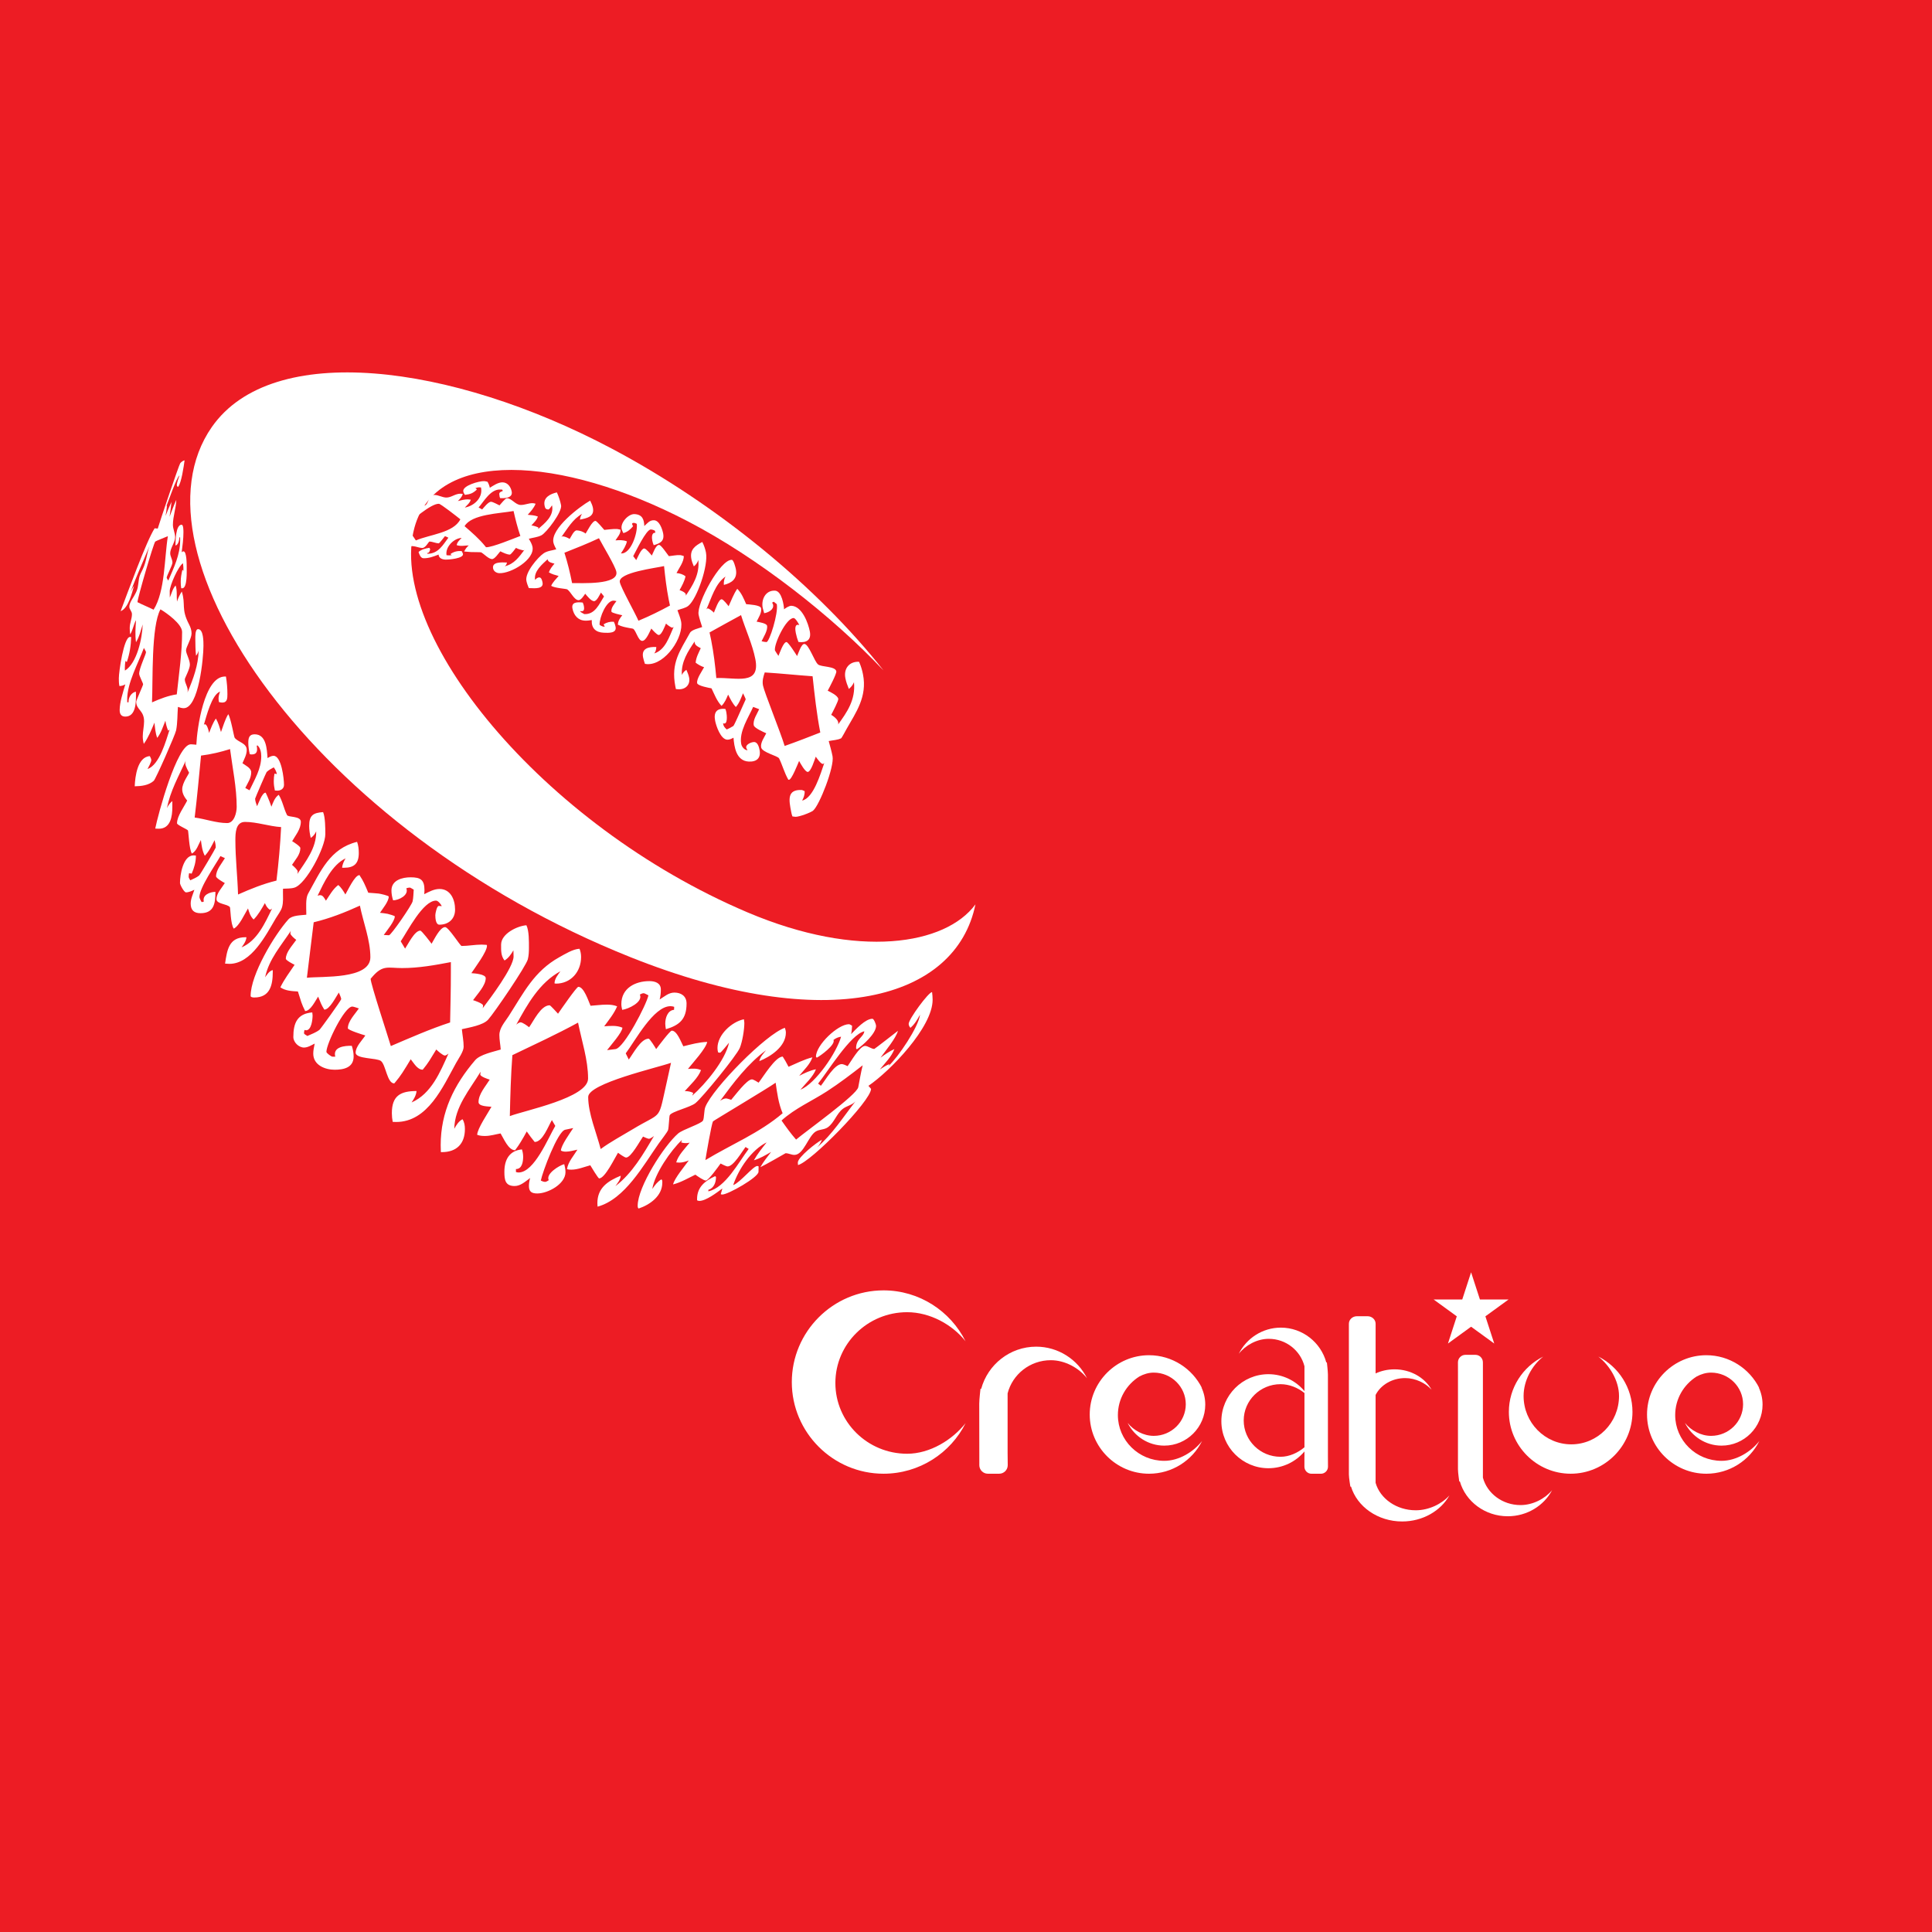 <?xml version="1.0" encoding="utf-8"?>
<!-- Generator: Adobe Illustrator 13.0.0, SVG Export Plug-In . SVG Version: 6.00 Build 14948)  -->
<!DOCTYPE svg PUBLIC "-//W3C//DTD SVG 1.0//EN" "http://www.w3.org/TR/2001/REC-SVG-20010904/DTD/svg10.dtd">
<svg version="1.0" id="Layer_1" xmlns="http://www.w3.org/2000/svg" xmlns:xlink="http://www.w3.org/1999/xlink" x="0px" y="0px"
	 width="192.756px" height="192.756px" viewBox="0 0 192.756 192.756" enable-background="new 0 0 192.756 192.756"
	 xml:space="preserve">
<g>
	<polygon fill-rule="evenodd" clip-rule="evenodd" fill="#ED1C24" points="0,0 192.756,0 192.756,192.756 0,192.756 0,0 	"/>
	<path fill-rule="evenodd" clip-rule="evenodd" fill="#FFFFFF" d="M97.708,146.078l-0.009-6.041c0-0.404,0.124-1.475,0.124-1.475
		h0.071c0.653-2.414,2.869-4.205,5.483-4.205c2.215,0,4.146,1.287,5.075,3.152c-0.81-1.029-2.193-1.801-3.615-1.801
		c-2.076,0-3.822,1.41-4.308,3.311v5.928l0.013,1.234c0,0.471-0.381,0.852-0.852,0.852h-1.132c-0.47,0-0.851-0.381-0.851-0.852
		V146.078L97.708,146.078z"/>
	<path fill-rule="evenodd" clip-rule="evenodd" fill="#FFFFFF" d="M147.95,136.1v11.326c0.423,1.57,1.944,2.736,3.754,2.736
		c1.24,0,2.446-0.639,3.151-1.488c-0.811,1.541-2.493,2.604-4.424,2.604c-2.279,0-4.21-1.479-4.779-3.473h-0.062
		c0,0-0.129-0.885-0.129-1.219c0-0.197,0.008-5.379,0.002-9.58l-0.003-1.086c0-0.412,0.335-0.748,0.748-0.748h0.993
		c0.413,0,0.748,0.336,0.748,0.748L147.95,136.1L147.95,136.1z"/>
	<path fill-rule="evenodd" clip-rule="evenodd" fill="#FFFFFF" d="M137.244,137.027c0.566-0.262,1.209-0.408,1.89-0.408
		c1.612,0,3.017,0.83,3.694,2.037c-0.59-0.664-1.597-1.164-2.632-1.164c-1.315,0-2.448,0.691-2.952,1.682v8.771
		c0.451,1.572,2.075,2.736,4.006,2.736c1.322,0,2.609-0.639,3.362-1.488c-0.864,1.543-2.66,2.605-4.721,2.605
		c-2.432,0-4.492-1.48-5.1-3.477h-0.066c0,0-0.147-0.885-0.147-1.219v-13.939v-1.09c0-0.416,0.358-0.752,0.801-0.752h1.064
		c0.443,0,0.802,0.336,0.802,0.752v1.09L137.244,137.027L137.244,137.027z"/>
	<path fill-rule="evenodd" clip-rule="evenodd" fill="#FFFFFF" d="M96.34,141.982c-1.499,2.998-4.62,5.051-8.19,5.051
		c-5.034,0-9.151-4.107-9.151-9.141c0-5.035,4.117-9.152,9.151-9.152c3.57,0,6.683,2.072,8.181,5.078
		c-1.305-1.656-3.535-2.9-5.828-2.9c-3.949,0-7.158,3.166-7.158,7.062s3.209,7.061,7.158,7.061
		C92.796,145.041,95.035,143.639,96.34,141.982L96.34,141.982z"/>
	<path fill-rule="evenodd" clip-rule="evenodd" fill="#FFFFFF" d="M159.467,135.344c2.021,1.012,3.405,3.115,3.405,5.521
		c0,3.393-2.77,6.168-6.162,6.168c-3.395,0-6.17-2.775-6.17-6.168c0-2.406,1.397-4.504,3.424-5.516
		c-1.117,0.881-1.955,2.385-1.955,3.93c0,2.662,2.133,4.824,4.76,4.824s4.761-2.162,4.761-4.824
		C161.529,137.734,160.584,136.225,159.467,135.344L159.467,135.344z"/>
	<path fill-rule="evenodd" clip-rule="evenodd" fill="#FFFFFF" d="M119.864,138.414c0.246,0.525,0.385,1.109,0.385,1.727
		c0,2.25-1.84,4.09-4.089,4.09c-1.596,0-2.986-0.926-3.656-2.27c0.583,0.74,1.58,1.295,2.604,1.295c1.765,0,3.198-1.414,3.198-3.154
		c0-1.742-1.434-3.156-3.198-3.156c-0.501,0-0.997,0.15-1.44,0.391c-1.284,0.811-2.136,2.23-2.136,3.846
		c0,2.518,2.074,4.564,4.627,4.564c1.482,0,2.93-0.906,3.773-1.979c-0.97,1.939-2.986,3.266-5.294,3.266
		c-3.254,0-5.916-2.654-5.916-5.908s2.662-5.916,5.916-5.916c2.308,0,4.319,1.34,5.288,3.283L119.864,138.414L119.864,138.414z"/>
	<path fill-rule="evenodd" clip-rule="evenodd" fill="#FFFFFF" d="M130.146,145.303v-0.49c-0.862,1.023-2.158,1.672-3.596,1.672
		c-2.583,0-4.694-2.107-4.694-4.689s2.111-4.693,4.694-4.693c1.439,0,2.734,0.656,3.596,1.688v-2.48
		c-0.401-1.572-1.845-2.736-3.562-2.736c-1.176,0-2.319,0.637-2.989,1.488c0.77-1.543,2.365-2.605,4.197-2.605
		c2.161,0,3.993,1.479,4.533,3.475h0.059c0,0,0.103,0.885,0.103,1.219v8.154l0.006,1.025c0,0.389-0.316,0.705-0.707,0.705h-0.938
		c-0.391,0-0.707-0.316-0.707-0.705v-1.025H130.146L130.146,145.303z M130.146,144.395v-5.412c-0.657-0.531-1.514-0.883-2.389-0.883
		c-2.025,0-3.672,1.623-3.672,3.621c0,2,1.646,3.623,3.672,3.623C128.63,145.344,129.488,144.947,130.146,144.395L130.146,144.395z"
		/>
	<path fill-rule="evenodd" clip-rule="evenodd" fill="#FFFFFF" d="M175.465,138.414c0.247,0.525,0.386,1.109,0.386,1.727
		c0,2.25-1.84,4.09-4.09,4.09c-1.595,0-2.985-0.926-3.655-2.27c0.583,0.74,1.58,1.295,2.604,1.295c1.765,0,3.198-1.414,3.198-3.154
		c0-1.742-1.434-3.156-3.198-3.156c-0.502,0-0.997,0.15-1.44,0.391c-1.284,0.811-2.136,2.23-2.136,3.846
		c0,2.518,2.074,4.564,4.627,4.564c1.481,0,2.929-0.906,3.772-1.979c-0.969,1.939-2.986,3.266-5.294,3.266
		c-3.254,0-5.915-2.654-5.915-5.908s2.661-5.916,5.915-5.916c2.308,0,4.319,1.34,5.288,3.283L175.465,138.414L175.465,138.414z"/>
	<polygon fill-rule="evenodd" clip-rule="evenodd" fill="#FFFFFF" points="150.508,129.652 148.198,131.33 149.081,134.045 
		146.771,132.367 144.462,134.045 145.344,131.33 143.035,129.652 145.889,129.652 146.771,126.938 147.653,129.652 
		150.508,129.652 	"/>
	<path fill-rule="evenodd" clip-rule="evenodd" fill="#FFFFFF" d="M46.351,52.497c0.723,0.625,1.48,1.275,2.075,2.022
		c0.013,0.016,0.047,0.077,0.072,0.078c0.59,0.028,2.782-0.888,3.419-1.124c-0.285-0.827-0.491-1.658-0.679-2.488
		C49.84,51.235,47.046,51.297,46.351,52.497L46.351,52.497z M45.929,51.811c-0.297-0.242-1.953-1.54-2.139-1.548
		c-0.797-0.037-2.748,1.71-3.368,2.205c0.385,0.467,0.744,0.952,1.07,1.453C42.851,53.326,45.241,53.179,45.929,51.811
		L45.929,51.811z M44.735,53.648c-0.11-0.062-0.229-0.116-0.344-0.154c-0.073,0.09-0.547,0.72-0.623,0.717
		c-0.288-0.013-0.626-0.171-0.911-0.185c-0.093-0.004-0.384,0.663-0.746,0.646c-0.31-0.014-0.626-0.17-0.937-0.185
		c-0.493-0.023-0.975,0.483-1.508,0.566c0.123-0.334,0.326-0.615,0.503-0.913c-0.303,0.112-0.6,0.238-0.92,0.32
		c0.082-0.288,0.224-0.537,0.361-0.792c-0.205,0.095-0.428,0.173-0.656,0.227l-0.023-0.086l-0.859,1.655l0.148,0.196
		c0.038-0.075,0.315-0.427,0.403-0.423c0.239,0.011,0.294,0.115,0.336,0.328c0.02,0.1-1.089,0.85-1.241,0.929
		c-0.109-0.126-0.315-0.451-0.343-0.597c-0.081-0.413,1.833-2.866,2.229-3.199c-0.169-0.126-0.471-0.19-0.507-0.378
		c-0.2-1.017,2.651-3.624,3.515-4.043c0.109,0.132,0.237,0.301,0.268,0.457c0.116,0.589-0.881,0.95-1.288,1.141
		c0-0.153,0.054-0.325,0.148-0.429c-0.77,0.585-1.275,1.427-1.785,2.238c0.381-0.419,0.689,0.006,1.187-0.76
		c0.084-0.13,0.264-0.446,0.447-0.458l0.708-0.017c0.495-0.018,0.365-1.103,1.077-1.07c0.372,0.017,0.749,0.243,1.124,0.261
		c0.513,0.024,0.929-0.409,1.478-0.383l0.194,0.019c-0.068,0.301-0.292,0.506-0.486,0.714c0.301-0.066,0.67-0.182,0.998-0.167
		l0.288,0.029c-0.098,0.342-0.372,0.542-0.596,0.788c0.908-0.155,1.834-0.968,1.615-2.008l-0.156-0.011
		c-0.151-0.007-0.289,0.037-0.414,0.09c0.061,0.007,0.133,0.077,0.158,0.132c-0.388,0.361-0.623,0.462-1.192,0.53
		c-0.069-0.105-0.141-0.224-0.163-0.338c-0.113-0.577,1.587-1.058,2.098-1.034c0.098,0.004,0.219,0.045,0.319,0.066
		c0.111,0.184,0.195,0.403,0.23,0.599c0.335-0.21,0.84-0.564,1.293-0.542c0.499,0.023,0.8,0.455,0.891,0.918
		c0.125,0.637-0.666,0.684-1.156,0.655l-0.051-0.142c-0.084-0.433-0.021-0.422,0.32-0.577l-0.06-0.13l-0.191-0.009
		c-0.974-0.045-1.644,1.203-2.165,1.792l0.355,0.195c0.15-0.17,0.621-0.776,0.888-0.764c0.186,0.008,0.644,0.264,0.841,0.359
		c0.125-0.128,0.586-0.723,0.746-0.715c0.469,0.022,0.85,0.649,1.341,0.672c0.449,0.021,0.813-0.197,1.262-0.176
		c0.078,0.004,0.175,0.039,0.254,0.056c-0.174,0.434-0.483,0.765-0.784,1.102c0.333,0.03,0.673,0.045,1.011,0.175
		c-0.116,0.371-0.403,0.61-0.646,0.886c0.226,0.028,0.476,0.103,0.696,0.206l-0.011,0.147c0.632-0.557,1.6-1.292,1.373-2.359
		c-0.032,0.067-0.289,0.419-0.361,0.416c-0.29-0.013-0.336-0.145-0.384-0.395c-0.16-0.812,0.583-1.162,1.229-1.31
		c0.192,0.425,0.334,0.849,0.419,1.283c0.129,0.657-1.463,2.743-1.962,2.999c-0.378,0.194-0.84,0.229-1.259,0.346
		c0.153,0.247,0.315,0.531,0.368,0.798c0.249,1.273-2.146,2.688-3.318,2.633c-0.27-0.013-0.553-0.175-0.611-0.47
		c-0.134-0.683,0.879-0.612,1.38-0.592c-0.015,0.145-0.1,0.308-0.221,0.377c0.959-0.23,1.434-0.934,1.97-1.644
		c-0.021,0.01-0.091,0.065-0.115,0.059c-0.246-0.067-0.498-0.122-0.733-0.254c-0.083,0.107-0.497,0.679-0.615,0.673
		c-0.311-0.015-0.647-0.189-0.946-0.33c-0.172,0.187-0.558,0.791-0.832,0.778c-0.336-0.016-0.771-0.494-1.076-0.673
		c-0.043-0.025-0.885-0.022-0.997-0.028l-0.7-0.057c0.101-0.229,0.262-0.45,0.454-0.605c-0.278,0.002-0.542,0.054-0.825,0.041
		c-0.123-0.006-0.25-0.028-0.375-0.069c0.039-0.307,0.305-0.525,0.492-0.723c-0.78,0.035-1.651,0.907-1.506,1.726l0.27,0.019
		l0.256-0.025c-0.05-0.011-0.107-0.067-0.13-0.112c0.299-0.223,0.692-0.337,1.119-0.288c0.042,0.088,0.106,0.19,0.124,0.282
		c0.087,0.441-1.409,0.578-1.769,0.561c-0.304-0.014-0.643-0.14-0.664-0.5c-0.472,0.178-0.97,0.388-1.529,0.362
		c-0.271-0.013-0.416-0.433-0.47-0.625c0.309-0.254,0.664-0.346,1.078-0.413c0.013,0.022,0.087,0.126,0.082,0.146
		c-0.044,0.165-0.08,0.384-0.312,0.372l0.047,0.078C43.739,55.243,44.197,54.356,44.735,53.648L44.735,53.648z M63.699,61.93
		c1.084-0.451,2.13-0.962,3.144-1.517l-0.125-0.594c-0.219-1.119-0.352-2.232-0.464-3.341c-0.769,0.183-4.604,0.634-4.414,1.602
		C61.95,58.642,63.346,61.118,63.699,61.93L63.699,61.93z M59.758,53.699c-1.12,0.53-2.285,0.987-3.446,1.449
		c0.323,1.007,0.567,2.018,0.765,3.026c0.873-0.014,4.68,0.216,4.415-1.133C61.378,56.46,60.123,54.406,59.758,53.699L59.758,53.699
		z M60.263,59.508l-0.305-0.386c-0.127,0.206-0.408,0.871-0.702,0.857c-0.283-0.013-0.693-0.528-0.87-0.745
		c-0.111,0.171-0.423,0.66-0.669,0.648c-0.439-0.021-0.759-0.827-1.12-1.077c-0.1-0.07-1.242-0.122-1.607-0.356
		c0.172-0.391,0.483-0.665,0.745-0.985c-0.331-0.091-0.662-0.17-0.975-0.362c0.118-0.338,0.342-0.604,0.561-0.871
		c-0.189-0.046-0.681-0.13-0.68-0.439c-0.513,0.481-1.414,1.196-1.253,2.072c0.089-0.126,0.252-0.263,0.435-0.255
		c0.202,0.009,0.273,0.336,0.306,0.507c0.127,0.648-0.743,0.585-1.251,0.562l-0.122-0.009c-0.098-0.239-0.189-0.479-0.237-0.721
		c-0.161-0.822,1.136-2.341,1.724-2.745c0.352-0.242,0.831-0.28,1.255-0.396c-0.104-0.217-0.243-0.462-0.287-0.687
		c-0.272-1.388,2.623-3.581,3.669-4.172c0.115,0.237,0.227,0.466,0.275,0.713c0.178,0.908-0.612,1.039-1.291,1.183
		c0.015-0.207,0.093-0.429,0.216-0.577c-0.938,0.521-1.471,1.485-2.077,2.321c0.029-0.029,0.093-0.08,0.143-0.077
		c0.198,0.009,0.507,0.14,0.688,0.261c0.14-0.202,0.421-0.871,0.714-0.857c0.285,0.013,0.624,0.118,0.878,0.322
		c0.17-0.25,0.663-1.281,0.987-1.266c0.129,0.006,0.749,0.753,0.877,0.897c0.423-0.033,0.845-0.109,1.283-0.088
		c0.103,0.005,0.233,0.052,0.337,0.075c0.012,0.441-0.311,0.731-0.505,1.059c0.184-0.011,0.368-0.027,0.558-0.019
		c0.194,0.009,0.392,0.041,0.587,0.12c-0.107,0.455-0.355,0.827-0.6,1.197c0.98,0.103,1.702-2.058,1.58-2.948
		c-0.078-0.041-0.19-0.091-0.272-0.095c-0.286-0.013-0.19,0.161-0.096,0.333c-0.252,0.302-0.557,0.584-0.972,0.685
		c-0.074-0.145-0.14-0.281-0.17-0.433c-0.122-0.624,0.683-1.489,1.279-1.461c0.785,0.037,0.959,0.526,0.983,1.19
		c0.282-0.243,0.515-0.598,0.971-0.576c0.547,0.025,0.831,0.91,0.909,1.311c0.153,0.78-0.32,1.001-0.941,1.176
		c-0.064-0.15-0.112-0.302-0.142-0.454c-0.055-0.28-0.089-0.823,0.309-0.784l-0.047-0.205c-0.124-0.076-0.275-0.118-0.405-0.124
		c-0.458-0.021-1.521,2.232-1.762,2.662l0.304,0.392c0.126-0.234,0.501-1.174,0.801-1.161c0.176,0.008,0.635,0.562,0.753,0.709
		c0.131-0.249,0.396-1.078,0.729-1.063c0.211,0.01,0.799,0.914,0.971,1.121c0.37-0.031,0.732-0.122,1.117-0.104
		c0.109,0.005,0.257,0.065,0.368,0.093c0.032,0.559-0.49,1.237-0.722,1.696c0.319,0.04,0.616,0.099,0.898,0.331
		c-0.11,0.507-0.354,0.939-0.593,1.372c0.188,0.077,0.753,0.266,0.606,0.575c0.688-1.024,1.425-2.143,1.262-3.582
		c-0.064,0.236-0.244,0.509-0.445,0.638c-0.104-0.241-0.196-0.483-0.244-0.729c-0.188-0.959,0.403-1.339,1.087-1.705
		c0.176,0.336,0.297,0.697,0.366,1.045c0.256,1.308-0.885,4.59-1.742,5.314c-0.296,0.25-0.736,0.301-1.101,0.45
		c0.126,0.369,0.287,0.735,0.36,1.108c0.306,1.563-1.565,4.357-3.375,4.272l-0.229-0.028c-0.073-0.214-0.143-0.431-0.185-0.646
		c-0.176-0.899,0.535-1.061,1.316-1.039c0.008,0.229-0.067,0.491-0.206,0.646c1.119-0.348,1.51-1.69,1.943-2.656
		c-0.029,0.023-0.096,0.086-0.14,0.084c-0.137-0.006-0.526-0.299-0.625-0.409c-0.113,0.239-0.429,1.154-0.732,1.14
		c-0.18-0.008-0.609-0.496-0.733-0.642c-0.16,0.29-0.52,1.249-0.917,1.23c-0.394-0.019-0.585-0.967-0.882-1.199
		c-0.04-0.032-0.313-0.067-0.367-0.078c-0.396-0.074-0.785-0.143-1.173-0.338c0.017-0.396,0.221-0.668,0.441-0.944
		c-0.162-0.034-1.054-0.222-1.08-0.356c-0.072-0.371,0.316-0.806,0.501-1.056l-0.271-0.046c-0.731-0.034-1.436,1.672-1.415,2.408
		c0.136,0.117,0.359,0.209,0.517,0.197l-0.115-0.237c0.28-0.189,0.639-0.286,1.021-0.263c0.083,0.165,0.141,0.338,0.174,0.509
		c0.128,0.654-0.701,0.612-1.182,0.589c-0.809-0.038-1.241-0.449-1.194-1.263c-0.22,0.035-0.442,0.069-0.676,0.058
		c-0.711-0.033-1.121-0.546-1.251-1.211c-0.127-0.647,0.469-0.657,1.024-0.594c0.057,0.117,0.092,0.225,0.116,0.347
		c0.051,0.26,0.052,0.613-0.343,0.498l0.001,0.083c0.046,0.027,0.353,0.223,0.383,0.224C59.384,61.321,59.798,60.23,60.263,59.508
		L60.263,59.508z M76.299,67.09c-0.135,0.402-0.269,0.831-0.176,1.305c0.134,0.682,1.754,4.667,2.161,6.029
		c1.202-0.42,2.379-0.881,3.556-1.342c-0.365-1.881-0.567-3.748-0.768-5.612C79.485,67.36,77.886,67.186,76.299,67.09L76.299,67.09z
		 M73.934,61.37c-1.046,0.579-2.104,1.141-3.142,1.73l0.16,0.757c0.25,1.271,0.402,2.535,0.515,3.792
		c1.95-0.084,4.42,0.797,3.894-1.887C75.069,64.277,74.388,62.839,73.934,61.37L73.934,61.37z M74.131,69.167
		c-0.205,0.486-0.366,0.983-0.715,1.373c-0.343-0.365-0.557-0.814-0.77-1.24c-0.173,0.411-0.34,0.82-0.659,1.125
		c-0.476-0.498-0.715-1.168-1-1.749c-0.245-0.046-1.378-0.248-1.431-0.515c-0.084-0.428,0.507-1.232,0.691-1.592
		c-0.285-0.091-0.594-0.26-0.842-0.453c0.047-0.546,0.302-0.981,0.51-1.446c-0.285-0.153-0.647-0.304-0.611-0.672
		c-0.637,0.953-1.366,2.021-1.273,3.343c0.091-0.203,0.259-0.398,0.452-0.51c0.11,0.256,0.219,0.513,0.271,0.775
		c0.138,0.704-0.355,1.195-1.06,1.162l-0.258-0.017l-0.055-0.263c-0.47-2.396,0.495-3.583,1.453-5.34
		c0.18-0.33,0.865-0.453,1.222-0.588c-0.126-0.41-0.274-0.819-0.355-1.23c-0.221-1.128,2.166-5.529,3.314-5.475
		c0.179,0.008,0.372,0.763,0.4,0.909c0.189,0.966-0.384,1.392-1.194,1.593c-0.028-0.275,0.036-0.625,0.167-0.836
		c-1.04,0.717-1.396,2.153-1.913,3.275c0.025-0.028,0.093-0.098,0.139-0.096c0.143,0.007,0.518,0.307,0.613,0.424
		c0.116-0.257,0.473-1.351,0.778-1.336c0.159,0.007,0.587,0.558,0.69,0.696c0.273-0.588,0.496-1.214,0.863-1.741
		c0.435,0.435,0.658,1.012,0.889,1.534c0.256,0.03,1.423,0.073,1.489,0.407c0.088,0.453-0.283,0.976-0.447,1.337
		c0.217,0.043,0.992,0.159,1.041,0.409c0.092,0.473-0.37,1.156-0.546,1.546c0.16,0.044,0.329,0.075,0.485,0.083
		c0.296,0.014,1.206-2.898,1.033-3.783l-0.303-0.243c-0.274,0.116-0.107,0.101-0.067,0.304c0.097,0.491-0.487,0.78-0.891,0.843
		l-0.145-0.536c-0.164-0.833,0.282-1.759,1.221-1.715c0.699,0.032,0.893,1.497,0.909,1.861c0.15-0.123,0.515-0.361,0.735-0.351
		c1.079,0.051,1.679,1.752,1.835,2.55c0.165,0.841-0.292,1.162-1.127,1.063c-0.124-0.3-0.213-0.609-0.273-0.913
		c-0.057-0.291-0.143-0.955,0.349-0.773c-0.066-0.169-0.392-0.696-0.553-0.704c-0.756-0.035-1.995,2.62-1.875,3.234
		c0.007,0.038,0.303,0.472,0.349,0.542c0.118-0.261,0.489-1.394,0.805-1.379c0.178,0.009,0.932,1.193,1.055,1.397
		c0.12-0.252,0.411-1.225,0.729-1.21c0.443,0.02,0.987,1.736,1.364,2.046c0.329,0.271,1.718,0.16,1.821,0.685
		c0.046,0.239-0.709,1.66-0.86,1.936c0.278,0.134,0.99,0.473,1.056,0.811c0.037,0.188-0.586,1.371-0.707,1.596
		c0.345,0.199,0.812,0.591,0.689,0.963c0.887-1.23,1.753-2.443,1.583-4.216c-0.149,0.324-0.243,0.432-0.51,0.671
		c-0.146-0.354-0.277-0.716-0.348-1.077c-0.185-0.941,0.376-1.681,1.36-1.635l0.048,0.102c0.163,0.377,0.275,0.772,0.35,1.155
		c0.439,2.24-0.714,3.808-1.64,5.448c-0.075,0.133-0.48,0.9-0.546,0.932c-0.358,0.175-0.831,0.188-1.234,0.273
		c0.136,0.505,0.283,1.01,0.382,1.516c0.203,1.035-1.307,4.901-1.942,5.425c-0.246,0.202-1.405,0.633-1.761,0.616l-0.301-0.038
		c-0.061-0.149-0.091-0.304-0.121-0.454c-0.229-1.17-0.447-2.254,1.065-2.183c0.044,0.002,0.227,0.094,0.278,0.116
		c0.016,0.357-0.1,0.658-0.25,0.941c1.134-0.255,1.839-2.682,2.206-3.744c-0.03,0.025-0.101,0.093-0.147,0.091
		c-0.198-0.009-0.593-0.568-0.701-0.729c-0.112,0.279-0.478,1.537-0.808,1.522c-0.268-0.013-0.738-0.878-0.853-1.096
		c-0.131,0.294-0.747,1.892-1.016,1.879l-0.062-0.009c-0.398-0.7-0.575-1.416-0.916-2.117c-0.129-0.265-1.693-0.592-1.793-1.102
		c-0.094-0.477,0.331-1.033,0.508-1.41c-0.268-0.12-1.191-0.516-1.246-0.796c-0.107-0.545,0.351-1.166,0.539-1.607l-0.6-0.229
		c-0.438,1.008-1.431,2.469-1.188,3.71c0.054,0.273,0.321,0.605,0.626,0.615c-0.038-0.077-0.115-0.186-0.13-0.264
		c-0.062-0.319,0.537-0.568,0.801-0.556c0.356,0.017,0.481,0.537,0.529,0.783c0.159,0.809-0.283,1.204-1.072,1.167
		c-1.285-0.06-1.455-1.517-1.528-2.382c-0.17,0.092-0.398,0.21-0.618,0.2c-0.67-0.031-1.116-1.39-1.212-1.882
		c-0.165-0.842,0.146-1.279,1.021-1.187c0.047,0.111,0.075,0.225,0.097,0.336c0.051,0.262,0.166,1.309-0.329,1.091
		c0.039,0.297,0.132,0.396,0.365,0.622c0.235-0.098,0.451-0.223,0.665-0.35c0.048-0.029,0.383-0.769,0.424-0.858l0.806-1.798
		C74.384,69.671,74.188,69.293,74.131,69.167L74.131,69.167z"/>
	<path fill-rule="evenodd" clip-rule="evenodd" fill="#FFFFFF" d="M97.32,90.23c-1.935,9.473-14.786,13.109-34.414,5.268
		C31.329,82.883,12.317,55.215,21.14,42.596c6.015-8.604,23.836-6.342,39.889,2.158c10.627,5.627,20.578,13.86,27.122,22.139
		c-5.142-5.438-12.498-11.22-19.512-14.874c-12.731-6.632-25.126-7.261-27.285,0.607c-2.862,10.428,12.582,29.646,33.238,38.407
		C85.611,95.705,94.331,94.286,97.32,90.23L97.32,90.23z"/>
	<path fill-rule="evenodd" clip-rule="evenodd" fill="#FFFFFF" d="M24.443,82.003c1.196,0,2.402,0.441,3.604,0.516
		c-0.089,1.786-0.248,3.566-0.465,5.34c-1.323,0.319-2.588,0.835-3.832,1.386c-0.054-1.805-0.266-3.603-0.266-5.41
		C23.484,83.126,23.505,82.003,24.443,82.003L24.443,82.003z M22.663,82.117c-1.076,0-2.174-0.408-3.241-0.552
		c0.25-2.056,0.435-4.119,0.635-6.18c0.982-0.123,1.952-0.351,2.896-0.649c0.247,1.91,0.662,3.841,0.662,5.772
		C23.614,81.077,23.368,82.117,22.663,82.117L22.663,82.117z M24.896,78.849l-0.425-0.234c0.249-0.507,0.592-0.973,0.592-1.565
		c0-0.426-0.58-0.69-0.873-0.901c0.18-0.436,0.428-0.848,0.428-1.336c0-0.677-0.873-0.765-1.205-1.206
		c-0.073-0.097-0.37-1.913-0.64-2.353c-0.336,0.55-0.498,1.184-0.726,1.783c-0.134-0.46-0.261-0.934-0.507-1.348
		c-0.305,0.435-0.487,0.943-0.679,1.437c-0.035-0.164-0.218-1.068-0.519-0.824c0.246-0.807,0.784-3.024,1.618-3.299
		c-0.082,0.19-0.156,0.468-0.156,0.676c0,0.122,0.016,0.25,0.043,0.369c0.106,0.021,0.213,0.049,0.322,0.049
		c0.51,0,0.52-0.427,0.52-0.837c0-0.59-0.051-1.179-0.146-1.76l-0.099-0.003c-2.083,0-2.792,5.249-2.855,6.806
		c-0.182-0.015-0.369-0.044-0.551-0.044c-1.389,0-3.282,7.043-3.551,8.41l0.356,0.014c1.177,0,1.351-1.227,1.351-2.163l-0.001-0.597
		c-0.228,0.182-0.417,0.434-0.533,0.705c0.317-1.685,1.168-3.197,1.873-4.733c-0.029,0.086-0.047,0.185-0.047,0.276
		c0,0.267,0.377,0.914,0.377,0.914c0,0.13-0.684,0.998-0.684,1.659c0,0.432,0.233,0.808,0.495,1.13
		c-0.315,0.641-1.014,1.551-1.014,2.266c0,0.171,0.98,0.576,1.091,0.71c0.054,0.064,0.118,1.959,0.4,2.312
		c0.478-0.276,0.637-0.895,0.891-1.352c0.072,0.536,0.133,1.09,0.392,1.572c0.427-0.445,0.698-1.01,0.975-1.557
		c0.066,0.232,0.115,0.496,0.115,0.739c0,0.059-1.545,2.701-1.66,2.791c-0.265,0.207-0.579,0.333-0.879,0.474
		c-0.041-0.055-0.162-0.266-0.162-0.331c0-0.125,0.016-0.253,0.039-0.375l0.263,0.038c0.246-0.565,0.429-1.174,0.42-1.798
		l-0.226-0.021c-1.059,0-1.362,1.942-1.362,2.754c0,0.191,0.412,0.937,0.6,0.937c0.271,0,0.594-0.146,0.836-0.259
		c-0.14,0.454-0.369,0.89-0.369,1.377c0,0.662,0.343,0.96,0.976,0.96c1.368,0,1.485-0.988,1.492-2.13
		c-0.517,0.005-1.333,0.295-1.156,0.971l-0.213,0.055c-0.066-0.089-0.226-0.399-0.226-0.507c0-0.932,1.582-3.191,2.095-4.089
		l0.447,0.207c-0.318,0.545-0.883,1.152-0.883,1.819c0,0.172,0.716,0.586,0.873,0.667c-0.294,0.482-0.83,1.006-0.83,1.607
		c0,0.502,1.077,0.461,1.339,0.797c0.054,0.07,0.064,1.729,0.387,2.144c0.561-0.286,1.079-1.464,1.417-2.017
		c0.116,0.401,0.247,0.817,0.563,1.104c0.47-0.47,0.793-1.062,1.123-1.635c0.128,0.285,0.244,0.516,0.523,0.674l0.188-0.128
		c-0.693,1.439-1.491,3.222-3.042,3.87c0.226-0.299,0.455-0.624,0.49-1.011l-0.09-0.001c-1.661,0-1.842,1.267-2.042,2.632
		l0.424,0.025c2.216,0,3.655-2.889,4.641-4.549c0.196-0.33,0.521-0.744,0.622-1.111c0.136-0.495,0.088-1.023,0.088-1.529
		l0.006-0.307c0.379-0.027,0.771,0.004,1.14-0.108c1.17-0.357,3.081-4.021,3.081-5.336c0-0.592-0.003-1.675-0.222-2.199
		c-0.984,0.069-1.389,0.312-1.389,1.376c0,0.404,0.066,0.808,0.158,1.2c0.246-0.165,0.425-0.385,0.543-0.659
		c0.021,1.67-1.015,2.947-1.882,4.256c0.022-0.078,0.036-0.165,0.036-0.247c0-0.163-0.441-0.561-0.568-0.663
		c0.329-0.517,0.833-1.024,0.833-1.681c0-0.165-0.667-0.595-0.818-0.682c0.344-0.61,0.865-1.193,0.865-1.936
		c0-0.601-1.253-0.426-1.377-0.67c-0.332-0.651-0.433-1.38-0.829-2.022c-0.392,0.271-0.561,0.757-0.727,1.188
		c-0.126-0.343-0.247-0.687-0.398-1.019l-0.148-0.318l-0.034-0.064c-0.358,0-0.702,1.053-0.854,1.353
		c-0.076-0.221-0.194-0.519-0.194-0.751c0-0.055,1.102-2.613,1.149-2.66c0.204-0.202,0.463-0.327,0.708-0.467
		c0.159,0.205,0.256,0.414,0.315,0.668l-0.243-0.038c-0.046,0.249-0.068,0.503-0.068,0.757c0,0.31,0.043,0.621,0.11,0.922
		l0.235,0.017c0.353,0,0.676-0.189,0.676-0.58c0-0.599-0.244-2.897-1.046-2.897c-0.208,0-0.424,0.124-0.597,0.229
		c-0.062-0.885-0.118-2.375-1.288-2.375c-0.541,0-0.631,0.365-0.631,0.84c0,0.386,0.061,0.774,0.147,1.149l0.189,0.022
		c0.567,0,0.59-0.4,0.504-0.863l0.073-0.046c0.297,0.27,0.379,0.708,0.379,1.095C26.065,76.707,25.409,77.762,24.896,78.849
		L24.896,78.849z M36.978,97.654l0.205-0.24c1.023-1.167,1.545-0.83,2.939-0.83c1.64,0,3.255-0.286,4.861-0.596l0,0.149v0.9
		c0,1.66-0.042,3.318-0.076,4.975c-2.015,0.66-3.963,1.52-5.914,2.354C38.684,103.311,36.978,98.168,36.978,97.654L36.978,97.654z
		 M30.619,97.551c0.233-1.845,0.441-3.692,0.679-5.535c1.592-0.379,3.121-0.981,4.61-1.66c0.335,1.678,1.044,3.426,1.044,5.149
		C36.953,97.74,32.084,97.385,30.619,97.551L30.619,97.551z M38.287,93.282c0.292-0.413,1.102-1.38,1.102-1.856
		c0-0.056-0.601-0.229-0.728-0.255c-0.248-0.049-0.5-0.074-0.75-0.101c0.264-0.416,0.872-1.124,0.872-1.614
		c0-0.102-0.854-0.287-1.006-0.306c-0.344-0.042-0.69-0.049-1.035-0.082c-0.13-0.327-0.272-0.651-0.422-0.969
		c-0.12-0.251-0.26-0.492-0.416-0.722c-0.015-0.022-0.019-0.065-0.045-0.065c-0.465,0-1.156,1.521-1.401,1.929
		c-0.198-0.341-0.406-0.688-0.71-0.943c-0.537,0.403-0.859,1.014-1.229,1.563c-0.227-0.348-0.356-0.692-0.834-0.493
		c0.633-1.308,1.431-3.072,2.791-3.729c-0.163,0.289-0.32,0.596-0.341,0.934l0.191,0.003c1.018,0,1.47-0.43,1.47-1.477
		c0-0.376-0.042-0.753-0.169-1.108c-2.703,0.661-3.645,2.939-4.893,5.181c-0.261,0.469-0.175,1.411-0.175,1.949l-0.001,0.141
		c-0.521,0.062-1.408,0.043-1.784,0.462c-1.409,1.569-3.77,5.515-3.77,7.646c0,0.139,0.294,0.15,0.363,0.15
		c1.568,0,1.846-1.225,1.846-2.558l-0.005-0.178c-0.353,0.099-0.557,0.438-0.758,0.722c0.368-1.789,1.6-3.161,2.567-4.638
		c-0.029,0.08-0.046,0.172-0.046,0.257c0,0.18,0.448,0.545,0.586,0.645c-0.354,0.522-1.04,1.222-1.04,1.885
		c0,0.155,0.733,0.538,0.874,0.603c-0.49,0.738-1.033,1.444-1.42,2.247c0.515,0.357,1.15,0.377,1.751,0.416l0.345,1.082
		c0.096,0.277,0.215,0.545,0.35,0.805c0.011,0.02,0.01,0.061,0.033,0.061c0.527,0,1.019-1.035,1.289-1.436l0.296,0.711
		c0.079,0.174,0.17,0.34,0.27,0.5l0.054,0.086c0.534,0,1.162-1.285,1.445-1.703c0.062,0.139,0.239,0.525,0.239,0.654
		c0,0.119-2.057,2.975-2.167,3.061c-0.363,0.281-0.802,0.43-1.214,0.617c-0.111-0.102-0.333-0.15-0.333-0.301
		c0-0.096,0.035-0.205,0.05-0.299l0.154,0.033c0.545,0,0.653-1.08,0.653-1.49l-0.031-0.295c-1.493,0.123-1.889,1.061-1.889,2.451
		c0,0.529,0.542,1.055,1.063,1.055c0.382,0,0.735-0.232,1.068-0.395c-0.066,0.332-0.144,0.66-0.144,1
		c0,1.158,1.196,1.609,2.131,1.609c0.903,0,1.898-0.205,1.898-1.328c0-0.357-0.075-0.725-0.184-1.062
		c-0.688-0.012-1.912,0.094-1.649,1.084l-0.274,0.002c-0.127,0-0.609-0.354-0.609-0.484c0-0.812,1.796-4.516,2.584-4.516
		c0.115,0,0.532,0.143,0.654,0.189c-0.375,0.555-1.098,1.271-1.098,1.977c0,0.182,1.492,0.648,1.744,0.717
		c-0.316,0.482-0.968,1.111-0.968,1.715c0,0.652,2.101,0.502,2.525,0.834c0.491,0.381,0.61,2.236,1.327,2.236l0.093-0.107
		c0.26-0.307,0.504-0.627,0.724-0.965c0.285-0.439,0.557-0.887,0.826-1.338c0.303,0.365,0.657,1.041,1.194,1.041l0.071-0.084
		c0.213-0.26,0.415-0.531,0.597-0.814l0.687-1.117c0.153,0.15,0.66,0.605,0.867,0.605c0.091,0,0.295-0.139,0.354-0.207
		c-0.834,1.863-1.712,4.014-3.684,4.887c0.232-0.344,0.46-0.713,0.494-1.141c-1.59,0.002-2.462,0.459-2.462,2.209
		c0,0.289,0.029,0.582,0.085,0.867l0.339,0.012c3.165,0,4.665-3.51,5.986-5.893c0.234-0.422,0.753-1.143,0.753-1.609
		c0-0.59-0.123-1.17-0.177-1.756c0.73-0.17,2.104-0.385,2.617-0.949c0.618-0.68,3.789-5.339,3.962-6.023
		c0.096-0.379,0.112-0.778,0.112-1.167c0-0.618,0.017-1.689-0.254-2.231c-0.926,0.072-2.523,0.849-2.523,1.929
		c0,0.574-0.032,1.118,0.342,1.586c0.392-0.234,0.659-0.624,0.886-1.014l0.015,0.615c0,1.081-2.344,4.204-3.082,5.163
		c0.024-0.086,0.04-0.184,0.04-0.273c0-0.197-0.829-0.484-1-0.533c0.411-0.582,1.265-1.461,1.265-2.197
		c0-0.405-1.14-0.475-1.433-0.497c0.378-0.578,1.558-2.123,1.558-2.741l-0.032-0.082l-0.505-0.025c-0.668,0-1.329,0.136-1.996,0.136
		c-0.134,0-1.3-1.882-1.641-1.882c-0.527,0-1.095,1.25-1.355,1.66c-0.132-0.182-0.984-1.308-1.124-1.308
		c-0.573,0-1.212,1.347-1.518,1.792l-0.435-0.726c0.679-1.002,2.22-4.06,3.52-4.06c0.221,0,0.488,0.371,0.579,0.547l-0.31-0.015
		c-0.188,0-0.337,0.752-0.337,0.911c0,0.267,0.028,0.957,0.404,0.957c0.907,0,1.567-0.558,1.567-1.508
		c0-0.989-0.446-2.054-1.556-2.054c-0.545,0-1.043,0.278-1.519,0.517l0.021-0.393c0-1.045-0.396-1.289-1.384-1.289
		c-0.822,0-1.911,0.277-1.911,1.314c0,0.333,0.063,0.668,0.165,0.983c0.555,0,1.603-0.517,1.317-1.199
		c0.108-0.044,0.238-0.073,0.355-0.073c0.052,0,0.331,0.173,0.385,0.209c-0.032,0.388-0.029,0.781-0.11,1.163
		c-0.083,0.387-2.15,3.385-2.359,3.385L38.287,93.282L38.287,93.282z M66.948,106.037l-0.584,2.646
		c-0.7,3.152-0.381,2.252-3.263,3.996c-1.051,0.635-2.179,1.234-3.172,1.961c-0.414-1.613-1.245-3.541-1.245-5.197
		C58.684,108.084,65.625,106.516,66.948,106.037L66.948,106.037z M50.866,111.354c0.046-2.029,0.101-4.059,0.254-6.082
		c2.196-1.057,4.411-2.074,6.553-3.244c0.363,1.822,1,3.707,1,5.578C58.673,109.535,52.385,110.773,50.866,111.354L50.866,111.354z
		 M60.567,104.771c0.324-0.424,1.533-1.789,1.531-2.24c-0.573-0.244-1.212-0.182-1.817-0.135c0.465-0.641,0.979-1.254,1.291-1.994
		c-0.33-0.139-0.695-0.17-1.048-0.17c-0.538,0-1.071,0.082-1.606,0.113c-0.203-0.457-0.655-1.889-1.216-1.889
		c-0.179,0-1.779,2.324-2.028,2.682c-0.102-0.113-0.759-0.84-0.833-0.84c-0.882,0-1.594,1.559-2.051,2.191
		c-0.179-0.143-0.645-0.492-0.863-0.492c-0.113,0-0.353,0.156-0.424,0.244c1.109-2.037,2.319-4.203,4.41-5.338
		c-0.256,0.363-0.581,0.739-0.589,1.209l0.14,0.025c1.481,0,2.511-1.177,2.511-2.654c0-0.276-0.048-0.57-0.158-0.824
		c-0.647,0.028-1.452,0.53-2.019,0.845c-2.51,1.395-3.549,3.54-5.041,5.868c-0.376,0.586-0.934,1.174-0.934,1.9
		c0,0.484,0.104,0.959,0.135,1.441c-0.719,0.221-2.059,0.486-2.553,1.064c-2.11,2.465-3.437,5.164-3.437,8.48l0.018,0.689
		l0.103,0.002c1.449,0,2.296-0.818,2.296-2.305c0-0.336-0.055-0.693-0.241-0.979c-0.38,0.205-0.618,0.58-0.819,0.955
		c0.037-2.197,1.553-3.918,2.624-5.693l-0.03,0.277c0,0.205,0.777,0.469,0.94,0.512c-0.401,0.65-1.115,1.439-1.115,2.24
		c0,0.449,0.997,0.43,1.291,0.469c-0.34,0.611-1.418,2.191-1.425,2.797c0.253,0.098,0.518,0.115,0.786,0.115
		c0.527,0,1.033-0.162,1.548-0.254c0.305,0.494,0.778,1.678,1.443,1.678l0.063-0.082c0.184-0.246,0.356-0.498,0.515-0.762
		c0.204-0.338,0.405-0.682,0.589-1.031l0.409,0.566l0.383,0.484c0.8,0,1.36-1.594,1.717-2.184l0.339,0.58
		c-0.707,1.191-2.095,4.648-3.664,4.648c-0.086,0-0.18-0.02-0.262-0.047v-0.148l-0.002-0.148c0.625,0.006,0.721-0.758,0.721-1.238
		c0-0.24-0.046-0.496-0.123-0.723c-1.263,0.127-1.75,1.035-1.75,2.24c0,0.803,0.087,1.414,1.022,1.414
		c0.607,0,1.083-0.469,1.551-0.799c-0.074,0.256-0.124,0.523-0.124,0.789c0,0.598,0.296,0.752,0.843,0.752
		c1.036,0,2.805-0.93,2.805-2.129c0-0.264-0.056-0.541-0.128-0.795c-0.513,0.139-1.861,0.963-1.543,1.602
		c-0.065,0.053-0.268,0.168-0.349,0.168c-0.142,0-0.317-0.064-0.442-0.131c0.168-0.854,1.67-4.891,2.422-5.07l0.814-0.172
		c-0.31,0.486-1.22,1.727-1.23,2.25c0.149,0.082,0.321,0.107,0.489,0.107c0.394,0,0.774-0.127,1.158-0.199
		c-0.367,0.604-0.931,1.217-1.042,1.938c0.142,0.053,0.291,0.057,0.44,0.057c0.63,0,1.281-0.277,1.886-0.436
		c0.102,0.176,0.79,1.309,0.879,1.309c0.588,0,1.564-2.049,1.887-2.561c0.138,0.107,0.653,0.48,0.808,0.48
		c0.496,0,1.386-1.674,1.687-2.094c0.139,0.064,0.465,0.223,0.607,0.223c0.091,0,0.418-0.213,0.491-0.281
		c-1.079,1.812-2.16,3.711-3.854,5.006c0.222-0.316,0.507-0.637,0.531-1.043c-1.273,0.525-2.33,1.201-2.33,2.748l0.02,0.34
		c2.725-0.742,4.569-4.129,6.115-6.32c0.182-0.258,0.841-1.105,0.914-1.312c0.083-0.238,0.112-1.387,0.173-1.496
		c0.209-0.371,2.035-0.775,2.561-1.199c0.698-0.562,4.129-4.764,4.433-5.52c0.253-0.631,0.448-1.805,0.448-2.484
		c0-0.119-0.031-0.246-0.044-0.365c-1.214,0.25-2.637,1.541-2.637,2.873c0,0.143,0.021,0.293,0.062,0.43
		c0.063,0.018,0.136,0.035,0.202,0.035c0.083,0,0.787-0.869,0.891-1.002c-0.378,1.75-2.35,4.127-3.671,5.285l0.101-0.271
		c-0.257-0.135-0.563-0.193-0.851-0.178c0.541-0.621,1.334-1.312,1.624-2.098c-0.408-0.191-0.872-0.16-1.306-0.117
		c0.463-0.582,1.813-2.045,1.923-2.699c-0.829,0.031-1.58,0.24-2.381,0.439c-0.226-0.408-0.624-1.561-1.152-1.561
		c-0.181,0-1.357,1.572-1.558,1.84c-0.088-0.154-0.628-1.039-0.757-1.039c-0.776,0-1.547,1.516-1.977,2.08l-0.303-0.617
		c0.943-1.238,2.767-4.705,4.466-4.705c0.123,0,0.253,0.023,0.369,0.064l-0.014,0.299c-0.639,0.049-0.877,0.807-0.877,1.377
		c0,0.184,0.033,0.379,0.064,0.559c1.389-0.414,2.061-1.029,2.061-2.566c0-0.738-0.542-1.09-1.214-1.09c-0.581,0-1,0.404-1.47,0.688
		c0.087-0.324,0.119-0.658,0.119-0.994c0-0.668-0.604-0.838-1.148-0.838c-1.396,0-2.793,0.699-2.793,2.289
		c0,0.189,0.038,0.395,0.084,0.578c0.587-0.072,2.104-0.766,1.763-1.527c0.105-0.064,0.266-0.133,0.39-0.133
		c0.064,0,0.395,0.172,0.464,0.213c-0.196,0.93-2.426,5.24-3.282,5.363L60.567,104.771L60.567,104.771z M77.974,111.795
		c1.348-1.223,3.031-1.941,4.54-2.92c1.231-0.799,2.4-1.689,3.557-2.592c-0.183,0.725-0.299,1.459-0.443,2.191
		c-0.152,0.773-5.206,4.379-6.202,5.223C78.899,113.098,78.432,112.449,77.974,111.795L77.974,111.795z M78.083,111.068
		c-2.308,1.973-5.139,3.119-7.707,4.676c0.085-0.57,0.61-3.576,0.756-3.863c0.03-0.057,5.503-3.32,6.254-3.859
		C77.534,109.051,77.671,110.105,78.083,111.068L78.083,111.068z M79.856,108.721c0.504-0.602,1.274-1.299,1.551-2.039
		c-0.59,0.113-1.137,0.385-1.672,0.652c0.465-0.582,1.072-1.119,1.319-1.846c-0.83,0.209-1.597,0.607-2.381,0.945l-0.306-0.568
		l-0.275-0.449c-0.735,0-1.939,2.016-2.406,2.602c-0.129-0.084-0.523-0.33-0.664-0.33c-0.509,0-1.695,1.617-2.07,2.039
		c-0.123-0.039-0.412-0.137-0.532-0.137c-0.166,0-0.464,0.141-0.584,0.256c1.357-1.84,2.75-3.701,4.594-5.064
		c-0.261,0.332-0.589,0.652-0.673,1.088c1.13-0.453,2.65-1.451,2.65-2.846c0-0.156-0.045-0.334-0.101-0.479
		c-1.881,0.627-7.171,6.012-7.931,7.887c-0.142,0.35-0.108,1.119-0.237,1.365c-0.172,0.326-2.006,0.883-2.48,1.291
		c-1.4,1.205-4.036,5.328-4.036,7.205c0,0.098,0.004,0.221,0.095,0.283c1.117-0.375,2.361-1.246,2.361-2.578
		c0-0.109,0.019-0.271-0.097-0.332c-0.387,0.238-0.65,0.584-0.901,0.959c0.243-1.537,1.843-3.84,2.956-4.891l-0.072,0.248
		c0.269,0.082,0.569,0.09,0.842,0.023c-0.451,0.568-1.147,1.258-1.341,1.969l0.316,0.021c0.311,0,0.649-0.107,0.938-0.217
		c-0.416,0.584-1.409,1.752-1.567,2.391c0.789-0.199,1.495-0.623,2.224-0.973c0.192,0.141,0.83,0.588,1.047,0.588
		c0.259,0,1.261-1.408,1.47-1.699c0.146,0.076,0.563,0.291,0.702,0.291c0.588,0,1.436-1.484,1.786-1.939l0.315,0.193
		c-1.002,1.324-2.319,3.867-4.026,4.229l0.005-0.152c0.551-0.16,0.761-0.738,0.761-1.271c0-0.043-0.066-0.055-0.097-0.086
		c-0.987,0.461-1.793,1.074-1.793,2.283l0.001,0.121c0.062,0.035,0.151,0.062,0.222,0.062c0.669,0,1.764-0.84,2.301-1.24
		l-0.158,0.564c0.043,0.031,0.098,0.039,0.148,0.039c0.588,0,3.596-1.711,3.616-2.262l0.01-0.549
		c-0.037-0.01-0.089-0.037-0.127-0.037c-0.419,0-1.696,1.646-2.409,1.908c0.538-1.6,1.817-3.51,3.34-4.264
		c-0.454,0.574-0.917,1.145-1.273,1.787c0.613-0.184,1.166-0.514,1.717-0.832c-0.375,0.494-0.77,0.975-1.072,1.52
		c0.417-0.182,2.513-1.393,2.516-1.393c0.304,0,0.576,0.168,0.88,0.168c0.934,0,1.384-1.902,2.146-2.344
		c0.375-0.219,0.846-0.156,1.202-0.42c0.638-0.471,0.848-1.328,1.469-1.82c0.392-0.309,0.929-0.375,1.274-0.754
		c-1.227,1.568-2.309,3.279-3.822,4.588c0.206-0.215,0.374-0.479,0.475-0.76c-0.5,0.244-2.402,1.736-2.402,2.27l0.016,0.252
		c1.273-0.289,7.29-6.404,7.29-7.602l-0.263-0.301c2.146-1.457,6.405-5.836,6.405-8.584c0-0.258-0.024-0.516-0.056-0.771
		c-0.356,0.014-2.333,2.699-2.333,3.172c0,0.135,0.076,0.305,0.175,0.393c0.422-0.348,0.697-0.838,0.959-1.312
		c-0.146,1.238-2.195,4.26-3.135,5.113l0.077-0.182c-0.342,0.135-0.65,0.338-0.956,0.539c0.503-0.633,1.171-1.26,1.454-2.037
		c-0.497,0.223-0.941,0.543-1.383,0.857c0.479-0.664,1.539-1.932,1.739-2.676c-0.266,0.203-2.324,1.809-2.362,1.809
		c-0.278,0-0.639-0.303-0.917-0.303c-0.538,0-1.42,1.58-1.742,2.018c-0.106-0.059-0.459-0.207-0.572-0.207
		c-0.754,0-1.644,1.611-2.095,2.164l-0.279-0.217c0.956-1.186,3.247-4.92,4.611-5.219c-0.062,0.576-0.822,0.732-0.822,1.701
		c0,0.021,0.065,0.078,0.079,0.096c0.599-0.393,1.916-1.57,1.916-2.34c0-0.145-0.215-0.705-0.365-0.705
		c-0.704,0-1.653,1.047-2.125,1.531c0.06-0.277,0.084-0.555,0.096-0.838c-0.05-0.035-0.25-0.152-0.303-0.152
		c-1.12,0-3.301,2.082-3.301,3.238c0,0.027,0.066,0.086,0.085,0.102c0.375-0.188,1.894-1.303,1.664-1.77
		c0.254-0.188,0.448-0.271,0.758-0.324C83.48,105.006,81.371,108.119,79.856,108.721L79.856,108.721z M16.008,60.794
		c-0.935,1.708-0.742,7.102-0.842,9.282c0.795-0.354,1.608-0.672,2.471-0.8c0.221-2.074,0.531-4.137,0.531-6.229
		C18.167,62.257,16.621,61.151,16.008,60.794L16.008,60.794z M15.326,60.829c1.151-1.826,1.069-5.167,1.423-7.334
		c-0.144,0.059-1.216,0.486-1.261,0.538c-0.178,0.206-1.741,5.543-1.774,6.045C14.241,60.347,14.794,60.565,15.326,60.829
		L15.326,60.829z M16.791,57.926c0.549-1.279,1.183-2.578,1.183-4.007l-0.005-0.312l-0.066,0.007
		c-0.025,0.271-0.103,0.744-0.399,0.815c0.015-0.427,0.01-2.078,0.617-2.078c0.188,0,0.181,0.643,0.181,0.762
		c0,0.661-0.095,1.331-0.175,1.986c0.045-0.044,0.108-0.091,0.174-0.091c0.33,0,0.325,1.287,0.325,1.541
		c0,0.436,0.076,2.144-0.445,2.144l-0.102-0.005c-0.036-0.218-0.048-0.442-0.048-0.663c0-0.391,0.074-0.788,0.167-1.165
		c0.046,0.01,0.094,0.06,0.105,0.105c0.007-0.256-0.009-0.52-0.048-0.772c-0.475,0.313-1.321,2.216-1.321,2.785l0.007,0.637
		c0.186-0.411,0.266-0.862,0.581-1.202c0.173,0.516,0.082,1.076,0.136,1.609c0.111-0.357,0.278-0.695,0.48-1.007
		c0.415,1.325-0.098,1.709,0.725,3.282c0.146,0.279,0.249,0.58,0.249,0.899c0,0.505-0.553,1.366-0.553,1.687
		c0,0.338,0.387,0.948,0.387,1.435c0,0.417-0.509,1.333-0.509,1.451c0,0.439,0.388,0.829,0.271,1.32
		c0.583-1.397,1.068-2.679,1.117-4.22c-0.035,0.192-0.137,0.407-0.269,0.551c-0.053-0.551-0.069-1.103-0.069-1.655
		c0-0.207-0.032-0.995,0.275-0.995c0.551,0,0.537,1.291,0.537,1.668c0,1.164-0.459,6.218-1.968,6.218
		c-0.188,0-0.405-0.061-0.579-0.129c-0.062,0.778-0.033,1.567-0.18,2.336c-0.084,0.44-2.031,4.856-2.232,5.038
		c-0.51,0.458-1.248,0.536-1.899,0.547c0.037-0.961,0.271-2.934,1.508-3.009c0.055,0.095,0.146,0.294,0.146,0.404
		c0,0.18-0.28,0.708-0.378,0.886c1.208-0.436,1.836-2.812,2.206-3.945l-0.143,0.122c-0.136-0.319-0.23-0.657-0.279-1.001
		c-0.238,0.586-0.424,1.21-0.816,1.714c-0.183-0.484-0.219-1.008-0.277-1.519c-0.304,0.729-0.601,1.471-1.06,2.116
		c-0.071-0.237-0.105-0.499-0.105-0.746c0-0.503,0.131-0.999,0.131-1.502c0-1.11-0.784-1.142-0.784-1.959
		c0-0.142,0.688-1.626,0.688-1.736c0-0.117-0.394-0.839-0.394-1.053c0-0.549,0.683-1.937,0.683-2.162
		c0-0.046-0.18-0.358-0.211-0.416c-0.572,1.548-1.667,3.485-1.667,5.136l0.007,0.297l0.136-0.019l-0.005-0.072
		c0-0.436,0.296-0.887,0.73-0.978l0.009,0.312c0,0.76-0.007,2.176-1.062,2.176c-0.414,0-0.565-0.259-0.565-0.652
		c0-0.787,0.343-1.804,0.565-2.564c-0.169,0.1-0.393,0.169-0.589,0.169c-0.057-0.258-0.059-0.521-0.059-0.784
		c0-0.626,0.491-4.112,1.111-4.112l0.12,0.006c-0.021,0.854-0.156,1.674-0.429,2.482c-0.06-0.004-0.122-0.073-0.127-0.132
		c-0.055,0.249-0.078,0.501-0.078,0.755l0.012,0.243c1.213-0.74,1.733-3.264,1.77-4.606c-0.192,0.603-0.329,1.232-0.666,1.775
		c-0.105-0.727-0.045-1.474,0-2.204c-0.251,0.445-0.296,0.974-0.586,1.423c-0.028-0.21-0.04-0.425-0.04-0.638
		c0-0.487,0.221-0.924,0.221-1.378c0-0.304-0.262-0.467-0.262-0.744c0-0.357,0.29-0.754,0.462-1.05
		c0.449-0.774,0.374-0.918,0.503-1.754c0.051-0.328,0.237-0.648,0.377-0.943c0.378-0.797,0.385-1.525,0.674-2.315
		c-0.636,1.532-1.319,3.052-1.904,4.604c0.11-0.218,0.224-0.43,0.358-0.633c-0.218,0.745-0.552,2.23-1.338,2.536
		c0.681-1.806,2.58-7.022,3.396-8.272l0.307,0.031c0.193-0.663,2.132-6.394,2.247-6.526c0.104-0.121,0.271-0.251,0.431-0.285
		c-0.076,0.565-0.318,2.28-0.652,2.652c-0.069-0.012-0.122-0.114-0.122-0.179c0-0.241,0.181-0.719,0.265-0.962
		c-0.246,0.089-1.137,2.639-1.314,3.089l0.068-0.086c-0.027,0.348-0.086,0.693-0.145,1.037c0.187-0.475,0.374-0.95,0.595-1.41
		c-0.045,0.499-0.123,0.993-0.193,1.488c0.221-0.563,0.421-1.136,0.671-1.687c-0.023,0.843-0.337,1.654-0.337,2.489
		c0,0.423,0.22,0.809,0.22,1.236c0,0.516-0.491,1.106-0.491,1.599c0,0.328,0.225,0.597,0.225,0.943c0,0.241-0.575,1.329-0.575,1.491
		C16.626,57.676,16.753,57.878,16.791,57.926L16.791,57.926z"/>
</g>
</svg>
